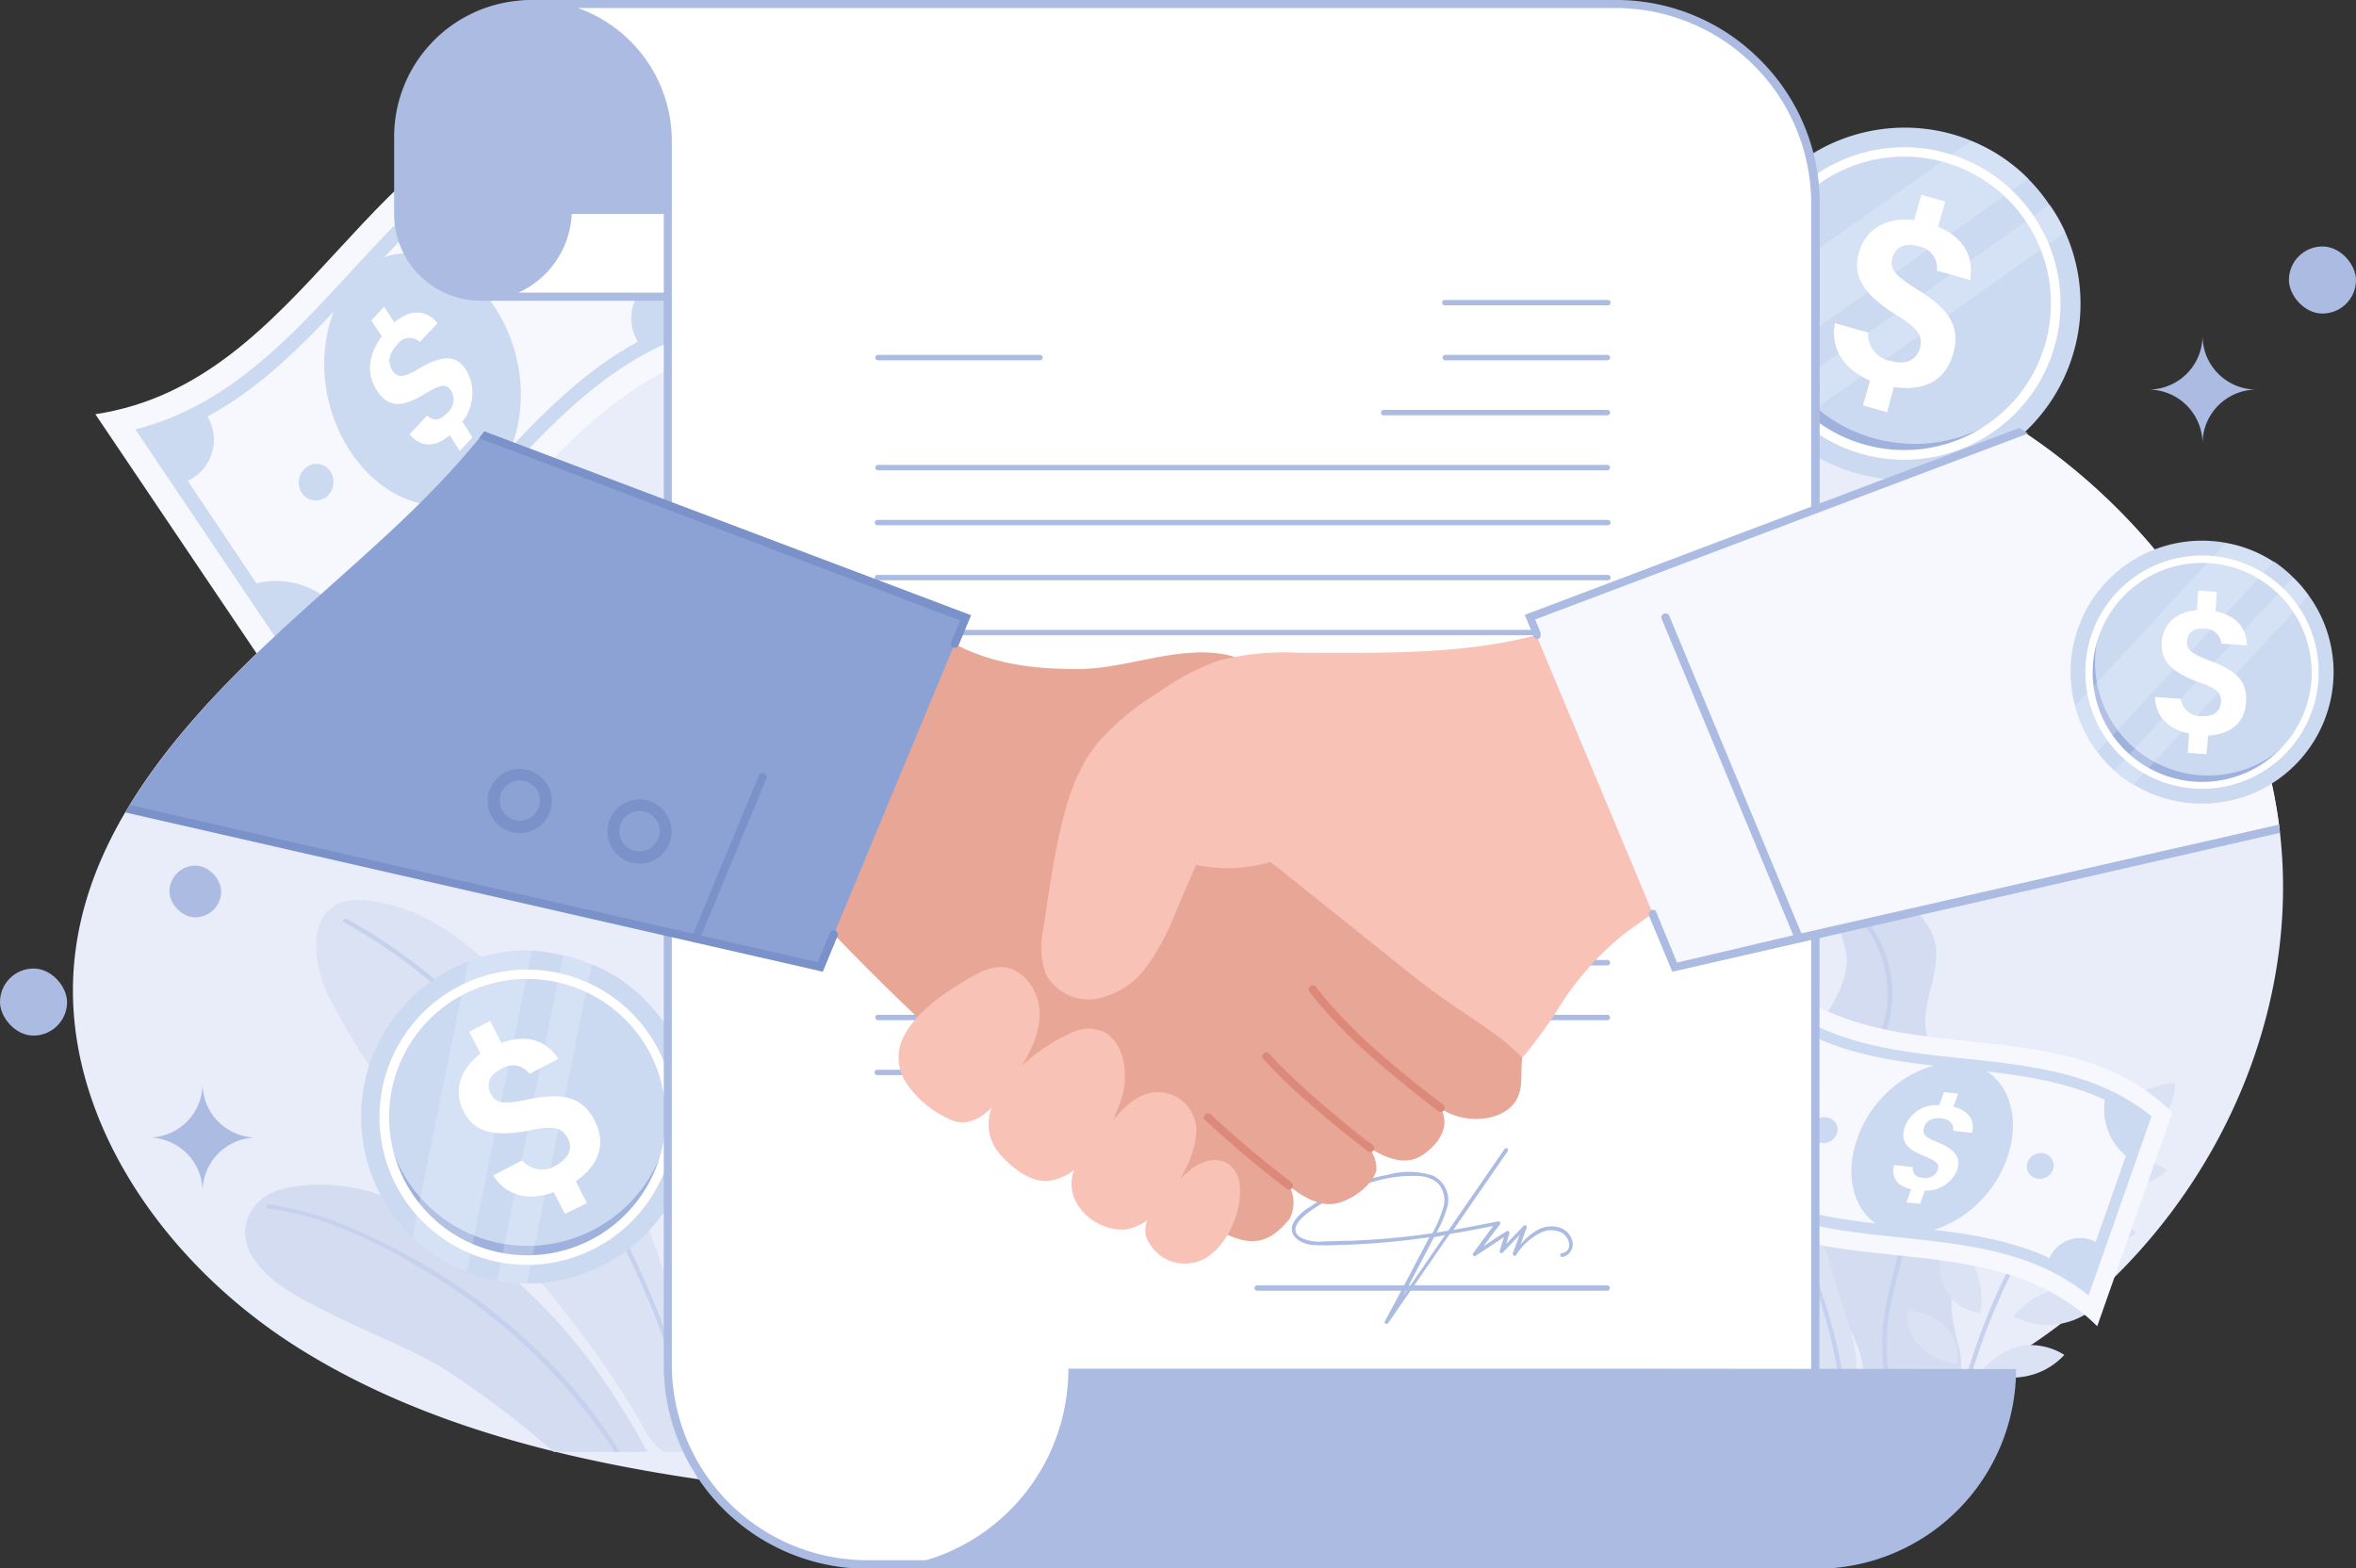 <svg xmlns="http://www.w3.org/2000/svg" viewBox="0 0 234.26 155.96"><rect x="0" y="0" width="234.26" height="155.96" fill="#333333" stroke="none"/><defs><style>.cls-1{fill:#e8edf9;}.cls-2{fill:#f6f8fd;}.cls-3{fill:#cbd9f1;}.cls-4{fill:#fff;}.cls-5{fill:#d4dcf1;}.cls-6{fill:#c6d2ed;}.cls-7{fill:#dae2f4;}.cls-8{fill:#9fb2dd;}.cls-9{opacity:0.2;}.cls-10{fill:#abbbe2;}.cls-11{fill:#f8c2b6;}.cls-12{fill:#e8a796;}.cls-13{fill:#dc897a;}.cls-14{fill:#8da2d4;}.cls-15{fill:#7a91c9;}</style></defs><g id="Capa_2" data-name="Capa 2"><g id="Capa_1-2" data-name="Capa 1"><path class="cls-1" d="M226.65,82.37c-2.59-21.09-19.33-40.2-41.09-46.9-14.94-4.6-31.37-3.68-46.19-8.62C128.22,23.12,118.44,16.21,107,13.24c-14-3.63-29.4-.82-40.71,7.49A48.89,48.89,0,0,0,54.08,33.6c-2.4,3.79-4.45,7.66-7.4,11.15-5.45,6.43-12.16,11.87-18.39,17.62-9.67,8.91-19,19.32-20.74,31.88C5.35,109.76,15.6,125.18,29.6,134s31.13,12.25,47.92,14.14a327.3,327.3,0,0,0,84.66-1.49c12.42-1.84,24.95-4.5,35.74-10.45C217.53,125.41,229.24,103.46,226.65,82.37Z"/><path class="cls-2" d="M9.48,41.19C30.6,38,36.37,12,57.49,8.86L74.54,34.17c-21.12,3.18-26.9,29.15-48,32.33Z"/><path class="cls-3" d="M56.26,11.42,70.55,32.66C52.37,37.27,45.94,59.33,27.76,63.94L13.46,42.7C31.64,38.1,38.07,16,56.26,11.42ZM63.38,33.9a4.5,4.5,0,0,1,1.95-6.32l.06,0-6.86-10.2-.08,0a8.15,8.15,0,0,1-7.69-2.21l0-.06c-11.68,6.33-18.43,20-30.1,26.29l0,.07a4.51,4.51,0,0,1-1.95,6.32l-.06,0L25.49,58l.07,0a8.16,8.16,0,0,1,7.7,2.21l.05.06C45,53.93,51.73,40.29,63.41,34Z"/><path class="cls-3" d="M51.24,28.53a1.94,1.94,0,0,1,.4-2.58,1.68,1.68,0,0,1,2.42.43,1.86,1.86,0,0,1-.44,2.51A1.63,1.63,0,0,1,51.24,28.53Z"/><path class="cls-3" d="M30,49a1.87,1.87,0,0,1,.45-2.51,1.63,1.63,0,0,1,2.38.36,1.94,1.94,0,0,1-.4,2.58A1.7,1.7,0,0,1,30,49Z"/><path class="cls-3" d="M34.91,45c-3.73-5.53-3.48-13.15.31-17.37s10.13-2.8,13.89,2.79,3.48,13.16-.32,17.37S38.67,50.56,34.91,45Z"/><path class="cls-4" d="M38.2,30.5l1,1.56,0,0c1.6-1.34,3.17-1.31,4.31.08-.59.61-1.17,1.23-1.75,1.86a1.51,1.51,0,0,0-2.28.28c-1.1,1.19-.77,2.1-.48,2.54.53.78,1.12.76,2.56-.11,2.79-1.69,4-1.17,4.8.1a4.51,4.51,0,0,1-.39,5.11l0,0,1,1.57-1.25,1.35-1-1.56,0,0c-1.9,1.59-3.23.83-4-.1.59-.61,1.17-1.24,1.75-1.86.35.3,1,.81,2-.26a1.71,1.71,0,0,0,.36-2.23c-.47-.7-1-.63-2.65.37-2.27,1.39-3.59,1.29-4.68-.33s-.92-3.54.46-5.44l0,0-1.05-1.56Z"/><path class="cls-5" d="M196.85,124.51a18.75,18.75,0,0,0-2.21,3,5.51,5.51,0,0,0-.53,1.49,5.2,5.2,0,0,0-.07,1.24,23.32,23.32,0,0,0,.74,3.72,8.21,8.21,0,0,1,.23,2,8.49,8.49,0,0,1-.95,3.44h-8.82c0-.55,0-1.1.06-1.65a9.82,9.82,0,0,0-.85-4.5,9.35,9.35,0,0,0-1.51-2.37c-.35-.41-.71-.78-1.06-1.14s-.45-.45-.66-.68h0a4.81,4.81,0,0,1-1.59-4.43s0-.05,0-.08c0-.25.1-.51.16-.76.26-.94.67-1.85,1-2.76a6.08,6.08,0,0,0,.44-3.86c-.55-2.09-1.75-3.87-2.24-6a10.39,10.39,0,0,1,.38-6.31c1.37-3.37,4.51-6.24,4.24-9.87a12,12,0,0,0-1.31-3.78,7.29,7.29,0,0,1-.43-4,17.1,17.1,0,0,1,1.39-4.08,7.9,7.9,0,0,0,1.34,3.13,7.34,7.34,0,0,0,2.56,2c2,1.17,4.09,2.49,5,4.69,1.23,2.89-1,6.14-.7,9.27.48,4.34,5.1,6.22,6.84,9.79a9.93,9.93,0,0,1,.69,1.84,11.86,11.86,0,0,1,.26,5.3,11.06,11.06,0,0,1-1.78,4.38C197.31,123.91,197.08,124.21,196.85,124.51Z"/><path class="cls-5" d="M142.77,113.32c5.51-1.35,10.83.54,15.2,3.13a55.67,55.67,0,0,1,18.1,18,52.25,52.25,0,0,1,2.92,5H168a100.77,100.77,0,0,0-10.54-8,97.71,97.71,0,0,0-9.6-5.54c-3-1.51-6.31-3-8.13-5.83C138.16,117.63,139.23,114.19,142.77,113.32Z"/><path class="cls-6" d="M141.4,114.84a32.94,32.94,0,0,1,8.8,2.62c10.32,4.47,20.07,12.21,26.11,22h-.55c-.29-.45-.57-.91-.88-1.35A58.05,58.05,0,0,0,157.78,122c-4.94-3.11-10.6-6-16.47-6.72C141,115.24,141.12,114.8,141.4,114.84Z"/><path class="cls-6" d="M194.79,139.46c2.55-9.91,7.19-19.46,14.64-26.53l.55-.52c.21-.19.52.12.31.31L210,113c-7.52,7-12.2,16.56-14.76,26.47Z"/><path class="cls-7" d="M203.37,123.45a8.16,8.16,0,0,0,4.65.9,8.38,8.38,0,0,0,4.41-1.8,6.46,6.46,0,0,0-4.34-1.36A8.61,8.61,0,0,0,203.37,123.45Z"/><path class="cls-7" d="M197,136.41a7.79,7.79,0,0,0,4.48.44,6.93,6.93,0,0,0,3.78-2.12,6.36,6.36,0,0,0-4.27-.91A7.2,7.2,0,0,0,197,136.41Z"/><path class="cls-7" d="M203.65,109.06a6.13,6.13,0,0,1,1.34,7,3.36,3.36,0,0,1-2.4-2.84A7.27,7.27,0,0,1,203.65,109.06Z"/><path class="cls-7" d="M207.55,116.83a6,6,0,0,0,7.94-.5A6.63,6.63,0,0,0,207.55,116.83Z"/><path class="cls-7" d="M193.27,122.55a7.65,7.65,0,0,1,3.62,8,4.45,4.45,0,0,1-3.7-2.86A8.45,8.45,0,0,1,193.27,122.55Z"/><path class="cls-7" d="M200.19,130.9a7.28,7.28,0,0,0,9.38-2.27A8,8,0,0,0,200.19,130.9Z"/><path class="cls-7" d="M194.56,135.66c.51-2.8-1.61-5.12-4.93-5.37C189.36,133,191.41,135.16,194.56,135.66Z"/><path class="cls-7" d="M216.24,107.69a9.62,9.62,0,0,0-4.53,1.62,5.13,5.13,0,0,0-2.28,3.66,7.41,7.41,0,0,0,5-1.21A5.14,5.14,0,0,0,216.24,107.69Z"/><path class="cls-7" d="M197.08,114.94a6.2,6.2,0,0,0,.39,4.12,5.33,5.33,0,0,0,3.38,2.77,4.78,4.78,0,0,0,.21-4.39A5.89,5.89,0,0,0,197.08,114.94Z"/><path class="cls-7" d="M150.62,84.6c5.69.32,10.6,4.07,14.46,8.26,9.36,10.18,13.84,22.59,17.73,35.67.79,2.64,2,5.54,1.76,8.36a4.17,4.17,0,0,1-.94,2.57h-3a6.14,6.14,0,0,1-1.82-2.08C170.15,121.7,155.34,110,147.3,94,145.59,90.65,144.93,84.28,150.62,84.6Z"/><path class="cls-6" d="M149.14,86.45a58.26,58.26,0,0,1,11,8c6.42,5.95,11,13.36,15.15,21,4.06,7.49,7.4,15.49,8.33,24h-.44a54,54,0,0,0-3.62-14,96.8,96.8,0,0,0-5.71-11.72,107.58,107.58,0,0,0-7-11.13,57.07,57.07,0,0,0-17.93-15.76C148.69,86.7,148.89,86.31,149.14,86.45Z"/><path class="cls-6" d="M187.6,133.35a32.2,32.2,0,0,0,.6,6.11h-.46a30.84,30.84,0,0,1-.57-6.84c.17-4.08,2-7.87,2.15-12a11,11,0,0,0-1.73-6.24c-.91-1.46-2.08-2.87-2.51-4.57a6.7,6.7,0,0,1,.74-4.4c.94-2.1,1.87-4,1.86-6.37A11.54,11.54,0,0,0,186,92.86a20.35,20.35,0,0,1-2.56-5.26c-.08-.28.34-.42.42-.15a15.42,15.42,0,0,0,1.67,3.84c.5.84,1.08,1.62,1.52,2.5a12.09,12.09,0,0,1,1.08,6,13.65,13.65,0,0,1-1.58,5.16c-1.05,2.21-1.56,4.13-.33,6.39.83,1.54,2,2.88,2.68,4.49a11.55,11.55,0,0,1,.85,5.54C189.41,125.48,187.63,129.24,187.6,133.35Z"/><path class="cls-5" d="M82.19,129.42a19.67,19.67,0,0,0-2.21,3,5.68,5.68,0,0,0-.52,1.5,5.21,5.21,0,0,0-.08,1.24,23.54,23.54,0,0,0,.74,3.72,7.4,7.4,0,0,1-.72,5.47H70.58q0-.82.06-1.65a9.85,9.85,0,0,0-2.35-6.87c-.36-.41-.72-.78-1.06-1.14l-.67-.68h0A4.81,4.81,0,0,1,65,129.6s0,0,0-.08a6.8,6.8,0,0,1,.15-.76c.26-.94.68-1.85,1-2.76a6.17,6.17,0,0,0,.44-3.87c-.56-2.08-1.76-3.86-2.25-6a10.39,10.39,0,0,1,.39-6.31c1.36-3.37,4.51-6.25,4.24-9.88a12.36,12.36,0,0,0-1.32-3.77,7.3,7.3,0,0,1-.43-4,17.56,17.56,0,0,1,1.39-4.08A8,8,0,0,0,70,91.29a7.28,7.28,0,0,0,2.57,2c2,1.17,4.08,2.49,5,4.69,1.24,2.89-1,6.14-.69,9.26.47,4.34,5.09,6.22,6.83,9.8a10.74,10.74,0,0,1,.7,1.84,12,12,0,0,1,.25,5.3,11,11,0,0,1-1.78,4.38C82.65,128.83,82.42,129.13,82.19,129.42Z"/><path class="cls-5" d="M28.11,118.24c5.52-1.35,10.83.54,15.2,3.13a55.57,55.57,0,0,1,18.1,18,54.55,54.55,0,0,1,2.93,5H55.05a97.9,97.9,0,0,0-10.5-8c-3.09-2-8-3.86-11.3-5.55-3-1.51-6.32-3-8.14-5.83C23.5,122.55,24.57,119.11,28.11,118.24Z"/><path class="cls-6" d="M26.74,119.76a32.76,32.76,0,0,1,8.81,2.62c10.32,4.47,20.06,12.21,26.1,22H61.1c-.29-.46-.57-.91-.87-1.35a58,58,0,0,0-17.1-16.12c-5-3.11-10.61-6-16.48-6.72C26.37,120.15,26.47,119.72,26.74,119.76Z"/><path class="cls-6" d="M80.14,144.38c2.54-9.91,7.18-19.46,14.63-26.53l.55-.52c.21-.19.52.12.32.31l-.29.27c-7.52,7-12.2,16.56-14.76,26.47Z"/><path class="cls-7" d="M88.71,128.37a8.17,8.17,0,0,0,4.65.89,8.29,8.29,0,0,0,4.41-1.79,6.44,6.44,0,0,0-4.34-1.36A8.61,8.61,0,0,0,88.71,128.37Z"/><path class="cls-7" d="M82.37,141.33a7.8,7.8,0,0,0,4.48.44,6.89,6.89,0,0,0,3.78-2.12,6.34,6.34,0,0,0-4.26-.91A7.22,7.22,0,0,0,82.37,141.33Z"/><path class="cls-7" d="M89,114a6.14,6.14,0,0,1,1.35,7,3.38,3.38,0,0,1-2.41-2.85A7.26,7.26,0,0,1,89,114Z"/><path class="cls-7" d="M92.89,121.75a6,6,0,0,0,7.94-.5A6.63,6.63,0,0,0,92.89,121.75Z"/><path class="cls-7" d="M78.62,127.47a7.66,7.66,0,0,1,3.61,8,4.47,4.47,0,0,1-3.7-2.86A8.45,8.45,0,0,1,78.62,127.47Z"/><path class="cls-7" d="M85.53,135.82a7.29,7.29,0,0,0,9.38-2.27A8,8,0,0,0,85.53,135.82Z"/><path class="cls-7" d="M79.9,140.58c.52-2.81-1.61-5.12-4.93-5.37C74.71,138,76.75,140.08,79.9,140.58Z"/><path class="cls-7" d="M101.58,112.61a9.64,9.64,0,0,0-4.52,1.61,5.18,5.18,0,0,0-2.29,3.66,7.35,7.35,0,0,0,5-1.2A5.08,5.08,0,0,0,101.58,112.61Z"/><path class="cls-7" d="M82.42,119.86a6.21,6.21,0,0,0,.39,4.12,5.36,5.36,0,0,0,3.38,2.77,4.82,4.82,0,0,0,.22-4.39A5.93,5.93,0,0,0,82.42,119.86Z"/><path class="cls-7" d="M36,89.52c5.68.32,10.6,4.07,14.45,8.26,9.36,10.18,13.84,22.59,17.73,35.67.79,2.64,2,5.53,1.76,8.36a4.19,4.19,0,0,1-.93,2.57H66a6.16,6.16,0,0,1-1.83-2.08C55.5,126.62,40.69,114.94,32.64,99,30.93,95.57,30.28,89.2,36,89.52Z"/><path class="cls-6" d="M34.49,91.37a57.76,57.76,0,0,1,11,8c6.42,5.94,11,13.36,15.15,21s7.4,15.5,8.34,24h-.45a54.31,54.31,0,0,0-3.61-14,98.37,98.37,0,0,0-5.72-11.72,103.29,103.29,0,0,0-7-11.13A57.07,57.07,0,0,0,34.28,91.76C34,91.62,34.24,91.22,34.49,91.37Z"/><path class="cls-6" d="M72.94,138.26a32.23,32.23,0,0,0,.6,6.12h-.46a30.83,30.83,0,0,1-.56-6.84c.16-4.08,2-7.87,2.14-11.95a11,11,0,0,0-1.73-6.24c-.91-1.46-2.08-2.87-2.51-4.58a6.74,6.74,0,0,1,.74-4.39c.94-2.1,1.88-4,1.86-6.37a11.51,11.51,0,0,0-1.71-6.24,20.48,20.48,0,0,1-2.55-5.26c-.08-.27.33-.41.41-.14a16.19,16.19,0,0,0,1.67,3.84c.51.83,1.08,1.62,1.52,2.49a12.14,12.14,0,0,1,1.08,6.06,13.71,13.71,0,0,1-1.57,5.15c-1.05,2.22-1.57,4.14-.34,6.4.83,1.54,2,2.88,2.68,4.49a11.55,11.55,0,0,1,.85,5.54C74.75,130.4,73,134.15,72.94,138.26Z"/><path class="cls-2" d="M175.71,96.48c11.19,11.09,29.1,3.06,40.29,14.16l-7.47,21.24c-11.19-11.09-29.1-3.07-40.29-14.16Z"/><path class="cls-3" d="M213.93,111q-3.12,8.91-6.26,17.82c-10.74-8.72-26.62-2.8-37.36-11.53q3.12-8.91,6.26-17.82C187.31,108.23,203.19,102.31,213.93,111Zm-10.16,14.13a3.34,3.34,0,0,1,4.61-1.64l0,0,3-8.55,0,0a6,6,0,0,1-2.09-5.52v-.05c-8.89-4.13-19.93-2.1-28.82-6.23l0,0a3.34,3.34,0,0,1-4.6,1.64l-.05,0-3,8.55,0,0a6,6,0,0,1,2.08,5.53v0c8.89,4.12,19.93,2.1,28.82,6.22Z"/><path class="cls-3" d="M201.6,115.6a1.43,1.43,0,0,1,1.7-.9,1.25,1.25,0,0,1,.82,1.63,1.38,1.38,0,0,1-1.68.84A1.2,1.2,0,0,1,201.6,115.6Z"/><path class="cls-3" d="M180.12,112a1.37,1.37,0,0,1,1.68-.85,1.2,1.2,0,0,1,.84,1.57,1.43,1.43,0,0,1-1.7.9A1.24,1.24,0,0,1,180.12,112Z"/><path class="cls-3" d="M184.68,113.19c1.63-4.65,6.25-7.86,10.41-7.47s6.12,4.75,4.48,9.44-6.26,7.86-10.42,7.47S183,117.88,184.68,113.19Z"/><path class="cls-4" d="M194.69,108.76l-.46,1.31h0c1.5.36,2.17,1.31,1.85,2.58l-1.87-.21c.07-.68-.37-1.14-1.17-1.23-1.19-.12-1.58.48-1.71.84-.23.66,0,1,1.19,1.47,2.23.91,2.43,1.82,2.06,2.88a3.32,3.32,0,0,1-3.2,2h0l-.46,1.31-1.35-.14.46-1.31h0c-1.78-.42-1.91-1.54-1.71-2.41l1.87.21c0,.34,0,1,1,1.06a1.28,1.28,0,0,0,1.48-.78c.2-.58-.08-.87-1.39-1.4-1.82-.73-2.34-1.56-1.87-2.91a3.34,3.34,0,0,1,3.42-2.13h0l.46-1.3Z"/><path class="cls-3" d="M206.19,35a17.53,17.53,0,0,1-28.89,7.93l-.09-.09a16.39,16.39,0,0,1-2-2.31h0a16.41,16.41,0,0,1-1.63-2.73l-.05-.1a17.44,17.44,0,0,1-1.65-6.21c0-.13,0-.26,0-.4a17.31,17.31,0,0,1,.65-5.67,17.53,17.53,0,0,1,21.65-12.06A15.22,15.22,0,0,1,196,14l.36.15a17,17,0,0,1,5.31,3.63l.07.08a17,17,0,0,1,2,2.45h0A15.63,15.63,0,0,1,205.31,23l.05.12A17.33,17.33,0,0,1,206.19,35Z"/><path class="cls-8" d="M186.25,43.56a15.05,15.05,0,0,1-7.39-24.2,15.07,15.07,0,1,0,22,20.54A15.06,15.06,0,0,1,186.25,43.56Z"/><path class="cls-4" d="M185.24,40.31l.71-2.49-.06,0c-2.65-1.15-3.9-3.22-3.44-5.69l3.3.94a2.7,2.7,0,0,0,2.14,2.8c2.1.6,2.75-.49,3-1.19.35-1.25-.16-2-2.21-3.28-4-2.47-4.39-4.33-3.82-6.36.65-2.27,2.74-3.49,5.46-3.16h0l.72-2.51,2.38.68-.71,2.49,0,0c3.14,1.35,3.47,3.62,3.18,5.31l-3.3-.94a2.2,2.2,0,0,0-1.88-2.43c-1.9-.54-2.42.73-2.53,1.13-.32,1.12.2,1.79,2.53,3.22,3.25,2,4.23,3.77,3.49,6.36s-2.81,3.76-5.85,3.3h-.05L187.64,41Z"/><path class="cls-4" d="M185.09,45.13a15.54,15.54,0,1,1,19.2-10.7,15.32,15.32,0,0,1-3.08,5.78A15.55,15.55,0,0,1,185.09,45.13Zm8.24-29a14.59,14.59,0,1,0,7.16,23.45,14.6,14.6,0,0,0-7.16-23.45Z"/><g class="cls-9"><path class="cls-4" d="M201.71,17.77l-28.2,19.9a17.44,17.44,0,0,1-1.65-6.21c0-.13,0-.26,0-.4L196,14l.36.15A17,17,0,0,1,201.71,17.77Z"/><path class="cls-4" d="M205.36,23.11,177.3,42.91l-.09-.09a16.39,16.39,0,0,1-2-2.31l28.63-20.2A15.63,15.63,0,0,1,205.31,23Z"/></g><path class="cls-10" d="M219,33.37h0a5.37,5.37,0,0,1-5.37,5.37h0A5.38,5.38,0,0,1,219,44.11h0a5.37,5.37,0,0,1,5.37-5.37h0A5.36,5.36,0,0,1,219,33.37Z"/><rect class="cls-10" x="227.59" y="24.51" width="6.67" height="6.67" rx="3.34"/><path class="cls-10" d="M20.14,107.75h0a5.37,5.37,0,0,0,5.37,5.37h0a5.37,5.37,0,0,0-5.37,5.37h0a5.36,5.36,0,0,0-5.37-5.37h0A5.36,5.36,0,0,0,20.14,107.75Z"/><rect class="cls-10" y="96.31" width="6.67" height="6.67" rx="3.34"/><rect class="cls-10" x="16.85" y="86.08" width="5.14" height="5.14" rx="2.57"/><path class="cls-3" d="M67.1,103.49a16.54,16.54,0,0,1-14.7,24.15h-.11a15.28,15.28,0,0,1-2.88-.28h0a15.14,15.14,0,0,1-2.89-.82l-.1,0a16.29,16.29,0,0,1-5.15-3.2L41,123a16.28,16.28,0,0,1-3.23-4.32,16.53,16.53,0,0,1,7.06-22.29,13.24,13.24,0,0,1,1.73-.77l.35-.14a16.12,16.12,0,0,1,6-.94H53A17.58,17.58,0,0,1,56,95h0a15.46,15.46,0,0,1,2.75.88l.11,0A16.42,16.42,0,0,1,67.1,103.49Z"/><path class="cls-8" d="M59,122.29a14.21,14.21,0,0,1-20.74-11.83,14.22,14.22,0,1,0,28.4-.14A14.21,14.21,0,0,1,59,122.29Z"/><path class="cls-4" d="M56.17,120.71l-1.12-2.16h0c-2.57.94-4.77.33-6-1.67l2.87-1.49a2.57,2.57,0,0,0,3.29.54c1.82-1,1.56-2.12,1.25-2.73-.57-1.08-1.41-1.28-3.64-.82-4.32.87-5.82-.13-6.74-1.89-1-2-.37-4.17,1.7-5.71l0,0-1.13-2.18,2.08-1.08,1.12,2.18.05,0c3-1.1,4.73.24,5.62,1.59l-2.87,1.49a2.06,2.06,0,0,0-2.86-.45c-1.65.86-1.19,2.07-1,2.42.51,1,1.29,1.09,3.82.56,3.52-.73,5.35-.14,6.51,2.11s.51,4.4-1.87,6.05l0,0,1.12,2.17Z"/><path class="cls-4" d="M59.19,124.12a14.68,14.68,0,1,1,7.88-13.82A14.67,14.67,0,0,1,59.19,124.12ZM46.09,98.88a13.75,13.75,0,1,0,18.56,5.88A13.8,13.8,0,0,0,46.09,98.88Z"/><g class="cls-9"><path class="cls-4" d="M52.89,94.58l-6.48,31.91a16.29,16.29,0,0,1-5.15-3.2L41,123l5.56-27.38.35-.14A16.12,16.12,0,0,1,52.89,94.58Z"/><path class="cls-4" d="M58.85,95.88,52.4,127.64h-.11a15.28,15.28,0,0,1-2.88-.28L56,95a15.46,15.46,0,0,1,2.75.88Z"/></g><path class="cls-10" d="M66.4,13.61V29.9H47.82a8.62,8.62,0,0,1-8.63-8.62V13.61A13.6,13.6,0,0,1,51.32.09a12.13,12.13,0,0,1,3,0A12.27,12.27,0,0,1,56.46.5,13.6,13.6,0,0,1,66.4,13.61Z"/><path class="cls-4" d="M67.65,29.5V20.87H56.46a8.65,8.65,0,0,1-8.64,8.63Z"/><path class="cls-10" d="M68.05,29.9H47.82v-.8a8.24,8.24,0,0,0,8.23-8.23v-.4h12Zm-16.5-.8h15.7V21.28H56.85A9.07,9.07,0,0,1,51.55,29.1Z"/><path class="cls-4" d="M174.68,6.22a19.83,19.83,0,0,0-14-5.82H52.8a11.84,11.84,0,0,1,1.47.09A12.27,12.27,0,0,1,56.46.9,13.6,13.6,0,0,1,66.4,14v121.7a19.85,19.85,0,0,0,19.87,19.85H180.5V20.26A19.81,19.81,0,0,0,174.68,6.22Z"/><path class="cls-10" d="M180.9,156H86.27A20.25,20.25,0,0,1,66,135.71V14A13.24,13.24,0,0,0,56.35,1.29a11.66,11.66,0,0,0-2.12-.4A11.81,11.81,0,0,0,52.8.8V0H160.64A20.11,20.11,0,0,1,175,5.94h0a20.11,20.11,0,0,1,5.94,14.32ZM57.47.8A14.05,14.05,0,0,1,66.8,14v121.7a19.46,19.46,0,0,0,19.47,19.45h93.82V20.26A19.46,19.46,0,0,0,160.64.8Z"/><path class="cls-10" d="M160.74,136.1H106.23A19.86,19.86,0,0,1,86.37,156H180.6a19.86,19.86,0,0,0,19.86-19.86Z"/><path class="cls-10" d="M159.82,30.36H143.71a.27.27,0,1,1,0-.53h16.11a.27.27,0,1,1,0,.53Z"/><path class="cls-10" d="M159.82,35.83H143.71a.27.27,0,1,1,0-.54h16.11a.27.27,0,0,1,0,.54Z"/><path class="cls-10" d="M103.4,35.83H87.3a.27.27,0,0,1,0-.54h16.1a.27.27,0,1,1,0,.54Z"/><path class="cls-10" d="M159.82,41.3H137.58a.27.27,0,1,1,0-.54h22.24a.27.27,0,0,1,0,.54Z"/><path class="cls-10" d="M159.82,46.77H87.3a.27.27,0,0,1,0-.54h72.52a.27.27,0,0,1,0,.54Z"/><path class="cls-10" d="M159.82,52.23H87.3a.27.27,0,1,1,0-.53h72.52a.27.27,0,1,1,0,.53Z"/><path class="cls-10" d="M159.82,57.7H87.3a.27.27,0,1,1,0-.53h72.52a.27.27,0,1,1,0,.53Z"/><path class="cls-10" d="M159.82,63.17H87.3a.27.27,0,0,1,0-.54h72.52a.27.27,0,0,1,0,.54Z"/><path class="cls-10" d="M159.82,68.64H87.3a.27.27,0,0,1,0-.54h72.52a.27.27,0,0,1,0,.54Z"/><path class="cls-10" d="M159.82,74.11H87.3a.27.27,0,0,1,0-.54h72.52a.27.27,0,0,1,0,.54Z"/><path class="cls-10" d="M159.82,79.57H87.3a.27.27,0,1,1,0-.53h72.52a.27.27,0,1,1,0,.53Z"/><path class="cls-10" d="M159.82,85H87.3a.27.27,0,1,1,0-.53h72.52a.27.27,0,1,1,0,.53Z"/><path class="cls-10" d="M159.82,90.51H87.3a.27.27,0,0,1,0-.54h72.52a.27.27,0,0,1,0,.54Z"/><path class="cls-10" d="M159.82,96H87.3a.27.27,0,0,1,0-.54h72.52a.27.27,0,0,1,0,.54Z"/><path class="cls-10" d="M159.82,101.45H87.3a.27.27,0,0,1,0-.54h72.52a.27.27,0,1,1,0,.54Z"/><path class="cls-10" d="M129.28,106.91h-42a.27.27,0,1,1,0-.53h42a.27.27,0,1,1,0,.53Z"/><path class="cls-10" d="M159.82,128.35H125a.26.26,0,0,1-.26-.26.27.27,0,0,1,.26-.27h34.8a.27.27,0,0,1,.27.27A.26.26,0,0,1,159.82,128.35Z"/><path class="cls-10" d="M155,122.05c-1.56-.43-2.82.57-3.81,1.69l.61-1.66c.07-.18-.19-.31-.31-.18l-1.73,1.81.33-1.08a.19.19,0,0,0-.27-.21c-.79.51-1.57,1-2.35,1.55l1.68-2.24c.11-.14-.06-.31-.21-.28-1.47.31-2.95.59-4.43.85l5.42-7.85c.13-.2-.19-.38-.33-.19l-5.6,8.12-1.16.18a11.06,11.06,0,0,0,1-2.32,2.69,2.69,0,0,0-1.37-3.34,7.81,7.81,0,0,0-4.47-.08,20,20,0,0,0-5.19,1.7,18.79,18.79,0,0,0-2.53,1.48,4.75,4.75,0,0,0-1.66,1.55c-.66,1.28.66,2.11,1.78,2.24a20,20,0,0,0,2.79,0c1,0,2-.07,3-.13,2-.13,4-.35,5.94-.63l-1.44,2.73q-1.47,2.82-3,5.64a.19.19,0,0,0,.32.19l6.14-8.88c1.44-.24,2.88-.5,4.32-.8l-2,2.72c-.12.15.1.35.25.26l2.82-1.87c-.14.45-.28.89-.41,1.34a.18.18,0,0,0,.31.18l1.65-1.73-.67,1.83c-.06.17.2.33.31.19a6.08,6.08,0,0,1,2.66-2.34,2.4,2.4,0,0,1,1.88.08c.79.44,1.21,1.83,0,2.06-.24,0-.14.41.1.36a1.29,1.29,0,0,0,1-1.45A1.91,1.91,0,0,0,155,122.05Zm-20.69,1.33c-.88,0-1.76.06-2.63.06a4.21,4.21,0,0,1-2.3-.35c-1.95-1.18,1.62-3.16,2.52-3.67a19.64,19.64,0,0,1,4.55-1.87,13.35,13.35,0,0,1,4.65-.6,3,3,0,0,1,1.93.77,2.57,2.57,0,0,1,.39,2.63,12.31,12.31,0,0,1-1,2.28c-1,.15-2.07.29-3.12.4C137.58,123.2,135.93,123.32,134.28,123.38Zm5.23,5.46,1.64-3.12L142.6,123c.36,0,.72-.12,1.08-.18Z"/><path class="cls-11" d="M200.51,45.8l10.67,34.29q-22.92,5.32-46,10.15l-.26.05h0l-8.76-28.16h0C167,58.75,183.64,52.51,200.51,45.8Z"/><circle class="cls-11" cx="160.09" cy="76.36" r="14.76" transform="translate(-13.09 38.03) rotate(-13.02)"/><path class="cls-12" d="M78.76,88.52c10.11,10.83,20.9,21.42,33.68,29.12,2.92,1.76,6,3.33,9,4.86s4.75,1.19,6.78-1.29a3.47,3.47,0,0,0-.05-3.32c1.23,1.08,2.91,2,4.38,1.83,1.63-.21,3.82-1.69,4.31-3.34A3.39,3.39,0,0,0,136,114c1.57,1.12,3.72,2,5.41.88,1.5-1,2.88-2.71,1.86-4.67,1.85,1.38,5.26,1.49,6.95-.14,1.25-1.2,1-2.6,1.08-4.24a24.11,24.11,0,0,0-3.46-14.43c-4.46-7.33-11.48-13-16.85-19.69-2.56-3.17-5.79-6.21-9.83-6.73-4.64-.6-9.46,1.59-14.13,1.55-5.05,0-9.33-.72-13.33-3.19C92.23,65.48,81.71,83.8,78.76,88.52Z"/><path class="cls-13" d="M130.18,98.59a45.25,45.25,0,0,0,4.62,5.07c1.66,1.57,3.4,3,5.19,4.47,1,.81,2,1.6,3.06,2.39a.4.4,0,1,0,.4-.7c-1.77-1.36-3.53-2.74-5.23-4.19A56.61,56.61,0,0,1,133.3,101a36,36,0,0,1-2.42-2.82.42.42,0,0,0-.56-.15.41.41,0,0,0-.14.56Z"/><path class="cls-13" d="M125.61,105.29a48.74,48.74,0,0,0,4.24,4.14q2.13,1.89,4.37,3.66l1.81,1.42a.42.42,0,0,0,.56-.14.42.42,0,0,0-.15-.56l-.14-.11-.08-.06-.05,0-.36-.28-.84-.66c-.68-.54-1.35-1.08-2-1.64-1.55-1.28-3.07-2.6-4.53-4-.78-.74-1.53-1.5-2.24-2.3a.41.41,0,0,0-.57,0,.4.4,0,0,0,0,.57Z"/><path class="cls-13" d="M119.85,111.4c2.15,2,4.43,3.95,6.75,5.78l1.36,1.06a.4.4,0,0,0,.55-.15.41.41,0,0,0-.15-.55l-.47-.37-.6-.46-1.46-1.17c-1.16-.94-2.31-1.91-3.43-2.9-.67-.59-1.33-1.19-2-1.81-.37-.36-1,.21-.57.57Z"/><circle class="cls-12" cx="86.67" cy="76.18" r="14.66"/><circle class="cls-11" cx="160.04" cy="76.29" r="14.66"/><path class="cls-11" d="M90,102.81c1.4-2.54,4.66-4.6,6.87-5.81a5.85,5.85,0,0,1,2.51-.84c2.29-.07,4,2.36,4,4.64s-1.22,4.38-2.49,6.29c-1.46,2.2-3.68,5.71-6.68,4.11A10.2,10.2,0,0,1,90,107.52,4.57,4.57,0,0,1,90,102.81Z"/><path class="cls-11" d="M114.21,108.71a3.85,3.85,0,0,1,4.75,3.68c-.1,2.83-1.8,5.36-3.5,7.5a5.47,5.47,0,0,1-3.39,2.35c-3.27.37-6.73-2.94-5.13-6.19a20,20,0,0,1,2.93-3.7C111,111,112.39,109.18,114.21,108.71Z"/><path class="cls-11" d="M110.2,102.88c1.55,1.18,2,3.85,1.39,6.09-.88,3.09-3.56,7.73-7,8.4-1.81.36-3.53-.9-4.82-2.21-4.6-4.69,2.66-10.72,6.79-12.46A3.57,3.57,0,0,1,110.2,102.88Z"/><path class="cls-11" d="M122.43,116a3,3,0,0,1,.86,2.11c.15,2.54-1.36,6-3.71,7.15a4.12,4.12,0,0,1-5.56-2.14c-.9-2.28,2.75-5.47,4.23-6.7S121.4,115,122.43,116Z"/><path class="cls-11" d="M166.87,89.26c-.1-.21-5.12,3.38-5.54,3.74a29.45,29.45,0,0,0-6.7,7.8c-.27.48-3.16,4.49-3.31,4.34a23.23,23.23,0,0,0-2.1-1.89c-2.71-2-5.54-3.7-8.2-5.8-4.93-3.91-9.75-7.83-14.69-11.73a15.35,15.35,0,0,1-7.41.28l-2.06,4.81A23.8,23.8,0,0,1,114,96.13a8.07,8.07,0,0,1-5,3.2A4.89,4.89,0,0,1,104,96.9a8.05,8.05,0,0,1-.24-4.6c.43-2.94.85-5.89,1.46-8.81.7-3.36,1.68-6.78,3.81-9.48a25.18,25.18,0,0,1,6-5.05,24.86,24.86,0,0,1,6.07-3.25,26.13,26.13,0,0,1,8-.8c8.83,0,18,.32,26.35-2.56C157.22,66.81,166.53,88.52,166.87,89.26Z"/><path class="cls-12" d="M46.16,45.67,35.5,80q22.91,5.33,45.94,10.15l.26,0h0L90.46,62h0C79.67,58.62,63,52.38,46.16,45.67Z"/><circle class="cls-12" cx="86.58" cy="76.23" r="14.76" transform="translate(-7.19 143.4) rotate(-76.98)"/><path class="cls-2" d="M226.65,82.41,179.28,93.24l-.79.18-12,2.74-2.21-5.29-.13-.33,0-.05,0-.11L152.92,63.56l0-.07v0l-.13-.3L152,61.41l49.08-18.54c.14.09.28.18.41.28C215,52.29,224.59,66.6,226.6,82c0,.12,0,.24.05.36Z"/><path class="cls-10" d="M153.16,63.07a.36.36,0,0,1,0,.27,0,0,0,0,1,0,0,.38.38,0,0,1-.21.2l-.15,0h0a0,0,0,0,1,0,0,.42.42,0,0,1-.32-.24l0-.06-.87-2.1.4-.15,48.8-18.44.42.28c.14.09.28.18.41.28l-49,18.49.57,1.38Z"/><path class="cls-10" d="M226.7,82.82,179,93.72h0l-12.72,2.91-2.3-5.52,0-.08a.4.4,0,0,1,.09-.44.26.26,0,0,1,.13-.1.4.4,0,0,1,.24,0,.35.35,0,0,1,.25.16l0,.07,2.06,5L178.32,93l.81-.19L226.6,82c0,.12,0,.24.05.36v0C226.67,82.55,226.69,82.68,226.7,82.82Z"/><path class="cls-14" d="M96,61.41,94.94,64l0,0-.14.34L83.88,90.58l-.06.14-.75,1.81-.16.38-1.35,3.25-12-2.74-.79-.18L12.68,80.42l.23-.37c4-6.52,9.61-12.36,15.38-17.68,6.24-5.75,12.94-11.19,18.38-17.62.34-.39.66-.78,1-1.18l.26-.34Z"/><path class="cls-15" d="M96.56,61.18l-1.25,3s0,0,0,0a.15.15,0,0,1-.06.09.39.39,0,0,1-.3.14.45.45,0,0,1-.16,0,.4.4,0,0,1-.22-.53v0h0l.9-2.18L47.63,43.57l.26-.34.26-.34Z"/><path class="cls-15" d="M83.29,93.07l-.07.16-1.41,3.4-.34-.08L69.09,93.72h0L12.46,80.79c.08-.12.15-.25.22-.37l.23-.37,56,12.8.81.19,11.59,2.64,1.22-2.93a.3.3,0,0,1,.09-.13.41.41,0,0,1,.66.45Z"/><path class="cls-10" d="M178.89,93.73a.4.4,0,0,1-.38-.25L165.23,61.56a.4.4,0,0,1,.22-.53.4.4,0,0,1,.53.22l13.28,31.92a.4.4,0,0,1-.37.56Z"/><path class="cls-15" d="M69.16,93.73a.4.4,0,0,1-.37-.56l6.64-16a.41.41,0,1,1,.75.31l-6.64,16A.41.41,0,0,1,69.16,93.73Z"/><path class="cls-15" d="M51.69,76.46a3.19,3.19,0,1,0,3.18,3.19A3.19,3.19,0,0,0,51.69,76.46Zm0,5.15a2,2,0,1,1,2-2A2,2,0,0,1,51.69,81.61Z"/><path class="cls-15" d="M63.59,79.5a3.19,3.19,0,1,0,3.19,3.19A3.19,3.19,0,0,0,63.59,79.5Zm0,5.15a2,2,0,1,1,2-2A2,2,0,0,1,63.59,84.65Z"/><path class="cls-3" d="M232,67.75A13.09,13.09,0,0,1,212.13,78l-.07,0a12.53,12.53,0,0,1-1.83-1.38h0a12.71,12.71,0,0,1-1.61-1.75l-.05-.07a12.89,12.89,0,0,1-2.16-4.28c0-.09-.05-.19-.07-.28A13.05,13.05,0,0,1,219.88,53.8a11.89,11.89,0,0,1,1.49.19l.29.06a12.67,12.67,0,0,1,4.43,1.83l.07,0A12.72,12.72,0,0,1,228,57.4h0a12.42,12.42,0,0,1,1.5,1.73l.05.07A13,13,0,0,1,232,67.75Z"/><path class="cls-8" d="M218.77,77.09a11.25,11.25,0,0,1-9.12-16.54,11.24,11.24,0,1,0,19.22,11.62A11.23,11.23,0,0,1,218.77,77.09Z"/><path class="cls-4" d="M217.53,74.87l.13-1.93h0c-2.11-.43-3.34-1.75-3.39-3.63l2.56.18a2,2,0,0,0,2,1.72c1.63.11,1.93-.78,2-1.33.07-1-.43-1.44-2.11-2-3.28-1.2-3.88-2.49-3.77-4.06.12-1.76,1.46-3,3.5-3.15h0l.13-1.94,1.85.13-.14,1.93h0c2.5.51,3.09,2.11,3.14,3.39L220.87,64a1.62,1.62,0,0,0-1.74-1.48c-1.47-.1-1.65.9-1.67,1.21-.07.87.42,1.27,2.34,2,2.68,1,3.67,2.11,3.53,4.11s-1.48,3.18-3.77,3.31h0L219.39,75Z"/><path class="cls-4" d="M218.16,78.41a11.6,11.6,0,1,1,11-6.07A11.6,11.6,0,0,1,218.16,78.41ZM219.73,56a10.89,10.89,0,1,0,10.1,11.62A10.93,10.93,0,0,0,219.73,56Z"/><g class="cls-9"><path class="cls-4" d="M226.09,55.88,208.56,74.74a12.89,12.89,0,0,1-2.16-4.28c0-.09-.05-.19-.07-.28l15-16.19.29.06A12.67,12.67,0,0,1,226.09,55.88Z"/><path class="cls-4" d="M229.58,59.21,212.13,78l-.07,0a12.53,12.53,0,0,1-1.83-1.38L228,57.41a12.42,12.42,0,0,1,1.5,1.73Z"/></g></g></g></svg>